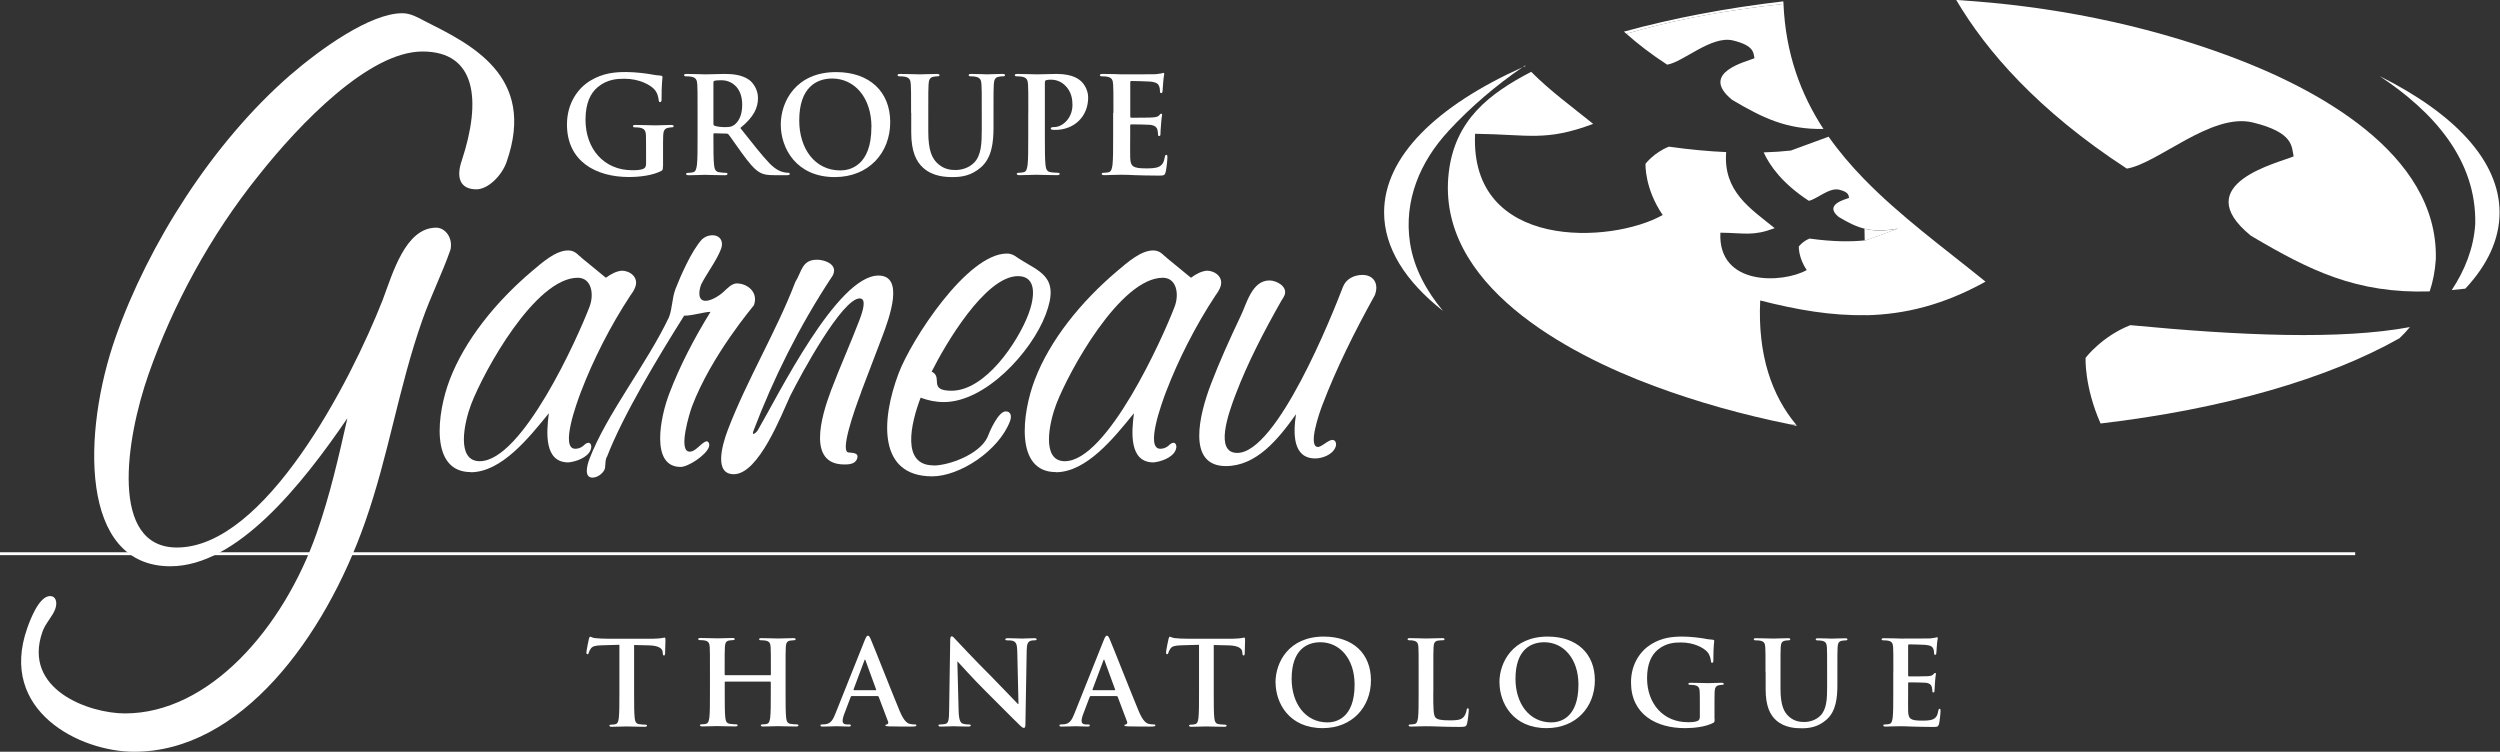 <svg width="1277" height="384" viewBox="0 0 1277 384" fill="none" xmlns="http://www.w3.org/2000/svg">
<rect x="0" y="0" width="1277" height="384" fill="#333333" stroke="none"/>
<g clip-path="url(#clip0_7794_8093)">
<path d="M1203.03 282.092H0V283.573H1203.03V282.092Z" fill="white"/>
<path d="M240.497 241.147C219.356 241.147 223.223 211.008 229.692 194.023C237.461 173.678 253.29 154.127 271.72 138.516C276.96 134.071 283.898 127.927 290.114 127.927C293.113 127.927 294.451 129.337 296.257 130.999C296.547 130.999 296.691 131.288 296.872 131.541C301.028 134.902 305.328 138.516 309.484 141.876C312.122 139.925 314.832 138.516 317.651 138.263C321.735 138.263 326.396 141.623 324.481 146.647C323.939 148.056 323.144 149.429 322.06 150.839C311.761 166.45 303.015 183.76 296.727 200.203C294.704 205.515 285.958 229.221 293.8 229.221C295.173 229.221 296.33 228.932 297.848 227.812C298.715 226.981 299.582 226.15 300.666 226.15C302.184 226.439 302.256 228.39 301.714 229.763C300.124 233.955 293.692 235.907 290.331 236.196C277.863 236.196 279.092 220.837 280.357 211.08C270.166 223.62 256.145 241.219 240.425 241.219L240.497 241.147ZM295.137 141.876C273.455 141.876 247.255 189.289 240.641 206.563C237.136 215.778 232.836 235.582 245.05 235.582C266.733 235.582 295.101 172.557 301.136 156.657C303.593 150.26 302.148 141.876 295.101 141.876H295.137Z" fill="white"/>
<path d="M309.918 233.342C309.376 234.751 309.231 235.835 309.231 237.245C309.015 237.787 309.231 238.654 308.942 239.485C308.003 241.979 305.076 243.966 302.618 243.966C298.282 243.966 299.799 237.823 301.064 234.498C309.773 211.623 330.517 185.712 341.719 162.006C343.526 157.272 343.165 152.538 345.08 147.514C347.537 141.118 353.32 128 358.451 122.399C360.186 120.736 362.282 120.158 363.908 120.158C367.702 120.158 369.798 123.23 368.317 127.133C365.968 133.276 361.306 139.131 358.162 145.274C356.897 148.635 356.319 153.658 360.403 153.658C363.113 153.658 366.943 151.417 369.437 149.213C371.533 147.262 373.846 144.768 376.303 144.768C382.013 144.768 387.506 149.502 385.085 155.935C384.976 156.224 363.474 181.303 353.5 207.539C352.452 210.322 346.02 230.704 352.272 230.704C355.524 230.704 357.656 226.512 360.8 225.391C362.137 225.391 362.607 227.054 362.065 228.463C360.475 232.655 351.476 238.509 347.646 238.509C332.179 238.509 337.238 213.141 341.828 201.143C347.248 186.905 354.476 172.992 362.932 159.295C359.68 159.295 354.042 161.247 349.453 161.247C336.443 181.882 317.977 212.562 309.99 233.486L309.918 233.342Z" fill="white"/>
<path d="M439.87 200.42C435.822 211.008 429.209 230.523 433.329 231.101C435.389 231.39 439.039 231.101 437.738 234.462C436.69 237.244 433.148 237.244 431.269 237.244C412.55 237.244 419.163 213.538 424.547 199.3C429.101 187.302 434.377 175.593 438.966 163.596C440.882 158.572 442.689 152.429 439.147 152.429C430.185 152.429 409.297 190.916 403.587 202.335C399.287 211.55 387.578 242.231 374.822 242.231C364.776 242.231 368.678 227.74 371.75 219.645C381.543 193.987 396.794 168.872 406.226 144.081C409.586 138.769 409.514 132.662 417.356 132.662C421.15 132.662 427.619 134.902 425.704 139.925C425.487 140.467 425.27 141.046 424.8 141.588C408.069 166.956 395.023 193.445 385.013 219.681C384.904 219.97 384.254 221.633 384.796 221.633C385.591 221.633 386.964 220.223 387.289 219.392C397.408 202.118 427.547 140.756 448.724 140.756C462.022 140.756 454.469 161.933 450.639 171.98L445.543 185.351L439.798 200.42H439.87Z" fill="white"/>
<path d="M476.91 237.786C484.246 237.786 499.821 232.474 504.302 223.548C505.567 220.187 509.94 210.14 513.734 210.14C516.444 210.14 516.842 212.67 515.902 215.164C510.156 230.233 490.244 243.315 476.151 243.315C448.505 243.315 449.951 214.585 459.058 190.59C465.526 173.569 494.003 129.517 514.312 129.517C516.481 129.517 518.071 130.348 519.516 131.469C530.755 138.985 541.777 140.684 534.116 160.74C526.78 180.002 503.29 205.37 482.15 205.37C477.813 205.37 474.055 204.539 470.26 203.13C465.165 216.537 460.322 237.714 476.874 237.714L476.91 237.786ZM486.016 199.588C503.363 199.588 519.877 174.762 525.298 160.559C528.37 152.465 530.032 141.045 519.986 141.045C503.182 141.045 482.728 176.171 475.898 189.831C481.897 192.614 473.802 199.588 486.016 199.588Z" fill="white"/>
<path d="M539.357 241.147C518.216 241.147 522.083 211.008 528.552 194.023C536.321 173.678 552.15 154.127 570.58 138.516C575.82 134.071 582.758 127.927 588.974 127.927C591.973 127.927 593.31 129.337 595.117 130.999C595.406 130.999 595.551 131.288 595.732 131.541C599.888 134.902 604.188 138.516 608.344 141.876C610.982 139.925 613.692 138.516 616.511 138.263C620.594 138.263 625.256 141.623 623.341 146.647C622.799 148.056 622.004 149.429 620.92 150.839C610.62 166.45 601.875 183.76 595.587 200.203C593.563 205.515 584.818 229.221 592.66 229.221C593.997 229.221 595.19 228.932 596.707 227.812C597.575 226.981 598.442 226.15 599.526 226.15C601.044 226.439 601.116 228.39 600.574 229.763C598.984 233.955 592.552 235.907 589.191 236.196C576.723 236.196 577.952 220.837 579.217 211.08C569.026 223.62 555.004 241.219 539.284 241.219L539.357 241.147ZM593.997 141.876C572.314 141.876 546.114 189.289 539.501 206.563C535.996 215.778 531.696 235.582 543.91 235.582C565.593 235.582 593.961 172.557 599.996 156.657C602.453 150.26 601.008 141.876 593.961 141.876H593.997Z" fill="white"/>
<path d="M626.194 238.075C605.849 238.075 612.787 211.297 618.533 196.227C622.797 185.061 628.074 173.352 633.494 161.933C636.638 155.789 639.24 143.249 648.455 143.249C651.997 143.249 657.851 146.321 656.153 150.766C655.827 151.597 655.141 152.718 654.563 153.549C645.528 169.449 637.289 185.35 631.145 201.503C627.423 211.261 620.304 231.353 631.976 231.353C652.322 231.353 680.437 161.065 685.966 146.574C687.556 142.382 691.821 140.431 695.904 140.431C701.614 140.431 704.505 144.876 702.264 150.766C691.893 169.449 682.605 188.133 675.378 207.105C673.896 211.008 667.861 228.318 673.282 228.318C675.559 228.029 678.45 224.704 680.618 224.704C682.244 224.704 682.858 226.655 682.208 228.318C680.618 232.51 675.089 234.172 671.836 234.172C660.164 234.172 660.561 221.054 662.007 211.586C652.683 224.704 641.625 238.075 626.158 238.075H626.194Z" fill="white"/>
<path d="M87.019 289.247C40.401 289.247 42.063 220.586 59.012 172.342C75.816 124.531 108.702 72.818 148.092 38.487C163.703 25.008 189.036 6.758 205.515 6.758C209.707 6.758 213.501 8.927 216.753 10.661C239.99 22.406 274.321 38.487 258.746 82.792C256.288 89.731 249.314 96.705 243.351 96.705C234.931 96.705 232.871 90.634 235.906 81.925C246.061 51.063 243.17 26.309 215.814 26.309C188.458 26.309 153.043 63.242 132.336 89.333C107.473 120.195 88.284 155.827 75.925 191.025C64.035 224.922 56.013 279.671 90.38 279.671C135.263 279.671 178.917 195.361 195.468 153.225C200.564 139.745 207.032 116.292 222.825 116.292C227.378 116.292 231.498 121.496 230.088 127.603C225.824 139.781 219.934 151.49 215.669 163.669C203.455 198.433 198.721 231.897 186.506 266.661C165.763 325.746 122.868 384.001 68.516 384.001C40.835 384.001 -0.94 363.149 13.876 320.976C15.538 316.206 20.019 304.461 25.621 304.461C28.439 304.461 29.451 307.497 28.259 310.966C26.886 314.869 23.2 318.338 21.682 322.711C11.31 352.272 45.605 364.414 63.818 364.414C106.606 364.414 144.514 321.374 161.752 272.299C168.618 252.748 173.027 233.198 177.436 213.647C154.307 247.544 121.061 289.247 87.055 289.247H87.019Z" fill="white"/>
<path d="M913.599 216.682C915.008 216.971 916.454 217.296 917.863 217.549C917.755 217.405 917.61 217.26 917.502 217.116C916.201 216.971 914.9 216.827 913.599 216.682Z" fill="white"/>
<path d="M1264.35 114.557C1263.52 126.988 1258.97 138.119 1252.36 148.165C1254.63 147.948 1256.95 147.731 1259.29 147.442C1270.61 135.336 1276.78 122.218 1276.78 108.558C1276.78 82.213 1253.84 58.001 1215.46 38.848C1243.03 57.062 1265.15 81.744 1264.35 114.593V114.557Z" fill="white"/>
<path d="M1231.03 167.065C1195.58 173.678 1144.52 171.473 1088.18 166.089C1073.62 171.799 1065.31 182.785 1065.31 182.785C1065.31 182.785 1064.62 197.384 1072.97 216.32C1135.56 208.984 1189.15 193.445 1225.65 172.774C1227.56 170.967 1229.37 169.052 1231.03 167.028V167.065Z" fill="white"/>
<path d="M1086.41 86.116C1102.2 83.55 1129.6 57.423 1150.7 62.554C1171.8 67.686 1170.5 74.914 1171.59 79.865C1164.65 83.045 1116.98 93.741 1149.76 120.411C1179.9 138.227 1203.64 150.008 1241.08 148.851C1242.74 143.901 1243.83 138.444 1244.22 132.373C1245.53 77.913 1182.28 44.811 1138.85 28.693C1094.58 12.251 1047.06 2.891 999.247 0C1014.53 25.911 1040.88 56.483 1086.37 86.116H1086.41Z" fill="white"/>
<path d="M739.777 66.999C751.377 54.459 764.098 43.69 777.649 34.366C733.67 54.17 707 80.081 707 108.485C707 126.59 717.841 143.683 737.103 158.825C728.647 148.67 722.214 137.07 720.226 124.024C716.974 102.558 725.322 82.646 739.813 66.999H739.777Z" fill="white"/>
<path d="M898.278 3.505C875.692 6.468 852.817 10.696 830.736 17.237C836.663 22.477 843.529 27.789 851.588 33.029C859.863 31.692 874.174 17.996 885.232 20.67C896.29 23.344 895.604 27.139 896.182 29.741C892.532 31.403 867.597 37.004 884.762 50.99C900.193 60.133 912.48 66.204 931.416 65.878C919.816 48.099 912.119 27.464 910.998 1.987C906.77 2.457 902.506 2.926 898.278 3.468V3.505Z" fill="white"/>
<path d="M953.135 161.03C973.119 160.596 992.814 155.718 1014.21 143.864C992.923 126.627 970.481 110.328 951.906 91.175C945.402 84.454 939.367 77.407 934.054 69.818L914.757 76.901C910.529 77.371 905.867 77.696 900.88 77.841C904.06 84.779 910.565 93.85 923.936 102.559C927.766 101.945 934.343 95.656 939.439 96.885C944.534 98.15 944.209 99.849 944.498 101.077C942.8 101.836 931.308 104.402 939.222 110.834C943.811 113.545 947.787 115.677 952.376 116.797C957.038 117.954 962.35 118.062 969.542 116.725L953.027 122.76C953.027 122.76 952.665 122.76 952.448 122.796C945.402 123.519 936.15 123.519 924.333 121.856C920.828 123.23 918.84 125.904 918.84 125.904C918.84 125.904 918.551 131.614 922.888 137.938C910.89 144.732 877.463 146.394 878.764 118.857C891.448 119.002 895.279 120.736 906.517 116.544C894.158 106.534 880.137 97.861 881.727 77.696C872.873 77.299 863.188 76.431 852.491 74.913C844.866 77.913 840.53 83.659 840.53 83.659C840.53 83.659 839.915 96.09 849.311 109.823C823.22 124.603 750.619 128.181 753.474 68.336C781.047 68.662 789.323 72.42 813.788 63.277C803.019 54.568 791.635 46.292 782.131 36.68C760.81 47.774 743.03 61.253 739.994 88.429C733.598 145.31 800.561 180.725 844.902 197.168C867.091 205.407 890.147 211.839 913.673 216.61C914.974 216.754 916.275 216.899 917.576 217.043C905.072 202.118 897.772 181.411 899.109 153.477C918.19 158.356 935.789 161.355 953.207 160.957L953.135 161.03Z" fill="white"/>
<path d="M778.987 33.463C778.517 33.788 778.083 34.077 777.613 34.403C778.119 34.186 778.661 33.969 779.203 33.716C779.131 33.644 779.059 33.571 778.987 33.463Z" fill="white"/>
<path d="M898.277 3.505C902.505 2.963 906.733 2.493 910.998 2.024C910.998 1.59 910.925 1.12 910.925 0.687C881.509 4.12 854.117 9.396 829.507 16.154C829.904 16.515 830.338 16.876 830.736 17.274C852.816 10.733 875.655 6.505 898.277 3.541V3.505Z" fill="white"/>
<path d="M969.54 116.761C962.313 118.134 957.037 117.99 952.375 116.834L952.483 122.832C952.664 122.832 952.881 122.832 953.062 122.796L969.577 116.761H969.54Z" fill="white"/>
<path d="M338.611 84.888C338.611 86.731 338.539 86.876 337.708 87.346C333.263 89.659 326.541 90.418 321.229 90.418C304.461 90.418 289.608 82.467 289.608 63.603C289.608 52.654 295.282 44.992 301.498 41.234C308.075 37.259 314.146 36.789 319.892 36.789C324.626 36.789 330.625 37.62 331.998 37.873C333.444 38.162 335.829 38.56 337.419 38.632C338.25 38.704 338.394 38.957 338.394 39.463C338.394 40.222 337.925 42.138 337.925 50.702C337.925 51.786 337.708 52.148 337.166 52.148C336.696 52.148 336.551 51.822 336.479 51.244C336.262 49.654 335.937 47.486 334.166 45.571C332.106 43.366 326.65 40.222 318.916 40.222C315.158 40.222 310.171 40.511 305.364 44.45C301.534 47.666 299.077 52.798 299.077 61.218C299.077 75.926 308.436 86.948 322.891 86.948C324.662 86.948 327.047 86.948 328.709 86.189C329.721 85.72 330.01 84.816 330.01 83.66V77.227C330.01 73.794 330.01 71.192 329.938 69.168C329.866 66.856 329.252 65.735 327.011 65.266C326.469 65.121 325.313 65.049 324.337 65.049C323.722 65.049 323.325 64.904 323.325 64.507C323.325 63.965 323.795 63.82 324.77 63.82C328.312 63.82 332.648 64.037 334.708 64.037C336.768 64.037 340.454 63.82 342.731 63.82C343.634 63.82 344.104 63.965 344.104 64.507C344.104 64.904 343.707 65.049 343.201 65.049C342.659 65.049 342.189 65.121 341.358 65.266C339.515 65.591 338.828 66.783 338.756 69.168C338.683 71.228 338.684 73.975 338.684 77.372V84.888H338.611Z" fill="white"/>
<path d="M356.318 57.604C356.318 47.197 356.318 45.281 356.174 43.113C356.029 40.8 355.487 39.68 353.247 39.21C352.705 39.066 351.548 38.993 350.572 38.993C349.814 38.993 349.416 38.849 349.416 38.379C349.416 37.909 349.886 37.765 350.934 37.765C354.548 37.765 358.884 37.981 360.293 37.981C362.606 37.981 367.81 37.765 369.942 37.765C374.243 37.765 378.832 38.162 382.518 40.692C384.434 41.993 387.18 45.498 387.18 50.051C387.18 55.111 385.048 59.773 378.146 65.374C384.253 73.035 388.951 79.142 392.998 83.371C396.829 87.346 399.648 87.816 400.659 88.032C401.418 88.177 402.033 88.249 402.575 88.249C403.117 88.249 403.406 88.466 403.406 88.791C403.406 89.333 402.936 89.478 402.105 89.478H395.6C391.769 89.478 390.071 89.153 388.264 88.177C385.337 86.587 382.735 83.371 378.904 78.13C376.158 74.372 373.014 69.71 372.147 68.699C371.821 68.301 371.388 68.229 370.918 68.229L364.955 68.084C364.63 68.084 364.413 68.229 364.413 68.626V69.602C364.413 75.962 364.413 81.383 364.738 84.238C364.955 86.225 365.353 87.743 367.413 87.996C368.424 88.141 369.942 88.285 370.773 88.285C371.315 88.285 371.605 88.502 371.605 88.827C371.605 89.297 371.135 89.514 370.231 89.514C366.256 89.514 361.197 89.297 360.185 89.297C358.884 89.297 354.584 89.514 351.837 89.514C350.934 89.514 350.464 89.297 350.464 88.827C350.464 88.502 350.753 88.285 351.548 88.285C352.56 88.285 353.391 88.141 354.006 87.996C355.379 87.707 355.704 86.225 355.993 84.238C356.318 81.347 356.318 75.962 356.318 69.674V57.64V57.604ZM364.413 63.025C364.413 63.784 364.558 64.037 365.028 64.254C366.473 64.723 368.533 64.94 370.231 64.94C372.978 64.94 373.845 64.651 375.074 63.784C377.134 62.266 379.121 59.122 379.121 53.521C379.121 43.8 372.689 40.981 368.641 40.981C366.943 40.981 365.714 41.053 365.028 41.27C364.558 41.415 364.413 41.667 364.413 42.21V63.025Z" fill="white"/>
<path d="M398.818 63.639C398.818 51.93 406.551 36.824 427.078 36.824C444.099 36.824 454.723 46.762 454.723 62.41C454.723 78.057 443.773 90.453 426.391 90.453C406.768 90.453 398.818 75.745 398.818 63.639ZM445.146 64.939C445.146 49.617 436.329 40.113 425.09 40.113C417.212 40.113 408.25 44.485 408.25 61.542C408.25 75.781 416.128 87.056 429.246 87.056C434.052 87.056 445.11 84.743 445.11 64.939H445.146Z" fill="white"/>
<path d="M465.383 57.604C465.383 47.197 465.383 45.281 465.238 43.113C465.094 40.8 464.552 39.68 462.311 39.21C461.769 39.066 460.613 38.993 459.637 38.993C458.878 38.993 458.48 38.849 458.48 38.379C458.48 37.909 458.95 37.765 459.998 37.765C463.612 37.765 467.949 37.981 469.972 37.981C471.598 37.981 475.935 37.765 478.392 37.765C479.404 37.765 479.91 37.909 479.91 38.379C479.91 38.849 479.513 38.993 478.826 38.993C478.067 38.993 477.67 39.066 476.838 39.21C474.995 39.535 474.453 40.728 474.309 43.113C474.164 45.317 474.164 47.233 474.164 57.604V67.181C474.164 77.119 476.152 81.275 479.513 84.021C482.584 86.551 485.728 86.84 488.077 86.84C491.077 86.84 494.799 85.864 497.509 83.154C501.268 79.395 501.484 73.216 501.484 66.169V57.604C501.484 47.197 501.484 45.281 501.34 43.113C501.195 40.8 500.653 39.68 498.413 39.21C497.871 39.066 496.714 38.993 495.955 38.993C495.196 38.993 494.799 38.849 494.799 38.379C494.799 37.909 495.269 37.765 496.244 37.765C499.75 37.765 504.05 37.981 504.122 37.981C504.954 37.981 509.254 37.765 511.928 37.765C512.904 37.765 513.374 37.909 513.374 38.379C513.374 38.849 512.976 38.993 512.145 38.993C511.386 38.993 510.989 39.066 510.157 39.21C508.314 39.535 507.772 40.728 507.628 43.113C507.483 45.317 507.483 47.233 507.483 57.604V64.94C507.483 72.529 506.724 80.624 500.978 85.539C496.136 89.731 491.185 90.454 486.74 90.454C483.126 90.454 476.549 90.237 471.562 85.719C468.057 82.576 465.455 77.516 465.455 67.578V57.604H465.383Z" fill="white"/>
<path d="M525.262 57.604C525.262 47.197 525.262 45.281 525.118 43.113C524.973 40.8 524.431 39.68 522.19 39.21C521.648 39.066 520.492 38.993 519.516 38.993C518.757 38.993 518.36 38.849 518.36 38.379C518.36 37.909 518.83 37.765 519.878 37.765C523.491 37.765 527.828 37.981 529.743 37.981C532.562 37.981 536.501 37.765 539.681 37.765C548.246 37.765 551.318 40.656 552.402 41.667C553.919 43.113 555.835 46.185 555.835 49.798C555.835 59.52 548.716 66.35 538.995 66.35C538.669 66.35 537.91 66.35 537.549 66.277C537.224 66.205 536.718 66.133 536.718 65.663C536.718 65.121 537.188 64.904 538.633 64.904C542.464 64.904 547.812 60.604 547.812 53.629C547.812 51.389 547.595 46.799 543.765 43.366C541.307 41.126 538.489 40.692 536.935 40.692C535.923 40.692 534.875 40.764 534.26 40.981C533.935 41.126 533.718 41.523 533.718 42.282V69.638C533.718 75.926 533.718 81.347 534.044 84.274C534.26 86.189 534.658 87.707 536.718 87.96C537.694 88.105 539.175 88.249 540.223 88.249C540.982 88.249 541.307 88.466 541.307 88.791C541.307 89.261 540.765 89.478 540.006 89.478C535.489 89.478 531.189 89.261 529.382 89.261C527.792 89.261 523.491 89.478 520.745 89.478C519.842 89.478 519.372 89.261 519.372 88.791C519.372 88.466 519.661 88.249 520.456 88.249C521.468 88.249 522.299 88.105 522.913 87.96C524.286 87.671 524.612 86.189 524.901 84.202C525.226 81.311 525.226 75.926 525.226 69.638V57.604H525.262Z" fill="white"/>
<path d="M568.737 57.605C568.737 47.197 568.737 45.282 568.593 43.114C568.448 40.801 567.906 39.681 565.666 39.211C565.123 39.066 563.967 38.994 562.991 38.994C562.232 38.994 561.835 38.849 561.835 38.38C561.835 37.91 562.305 37.765 563.353 37.765C565.196 37.765 567.183 37.837 568.882 37.837C570.653 37.91 572.243 37.982 573.182 37.982C575.387 37.982 588.974 37.982 590.275 37.91C591.576 37.765 592.66 37.621 593.203 37.512C593.528 37.44 593.961 37.223 594.287 37.223C594.612 37.223 594.684 37.512 594.684 37.837C594.684 38.307 594.359 39.138 594.142 42.282C594.07 42.969 593.925 45.968 593.817 46.8C593.745 47.125 593.6 47.559 593.13 47.559C592.66 47.559 592.516 47.233 592.516 46.583C592.516 46.113 592.444 44.957 592.118 44.126C591.649 42.897 590.962 42.066 587.529 41.668C586.373 41.523 579.181 41.379 577.808 41.379C577.483 41.379 577.338 41.596 577.338 42.066V59.376C577.338 59.845 577.41 60.135 577.808 60.135C579.326 60.135 587.168 60.135 588.758 59.99C590.384 59.845 591.432 59.665 592.046 58.978C592.516 58.436 592.805 58.075 593.13 58.075C593.419 58.075 593.6 58.219 593.6 58.617C593.6 59.014 593.275 60.135 593.058 63.604C592.913 64.977 592.769 67.723 592.769 68.193C592.769 68.735 592.769 69.494 592.155 69.494C591.685 69.494 591.54 69.205 591.54 68.88C591.468 68.193 591.468 67.29 591.251 66.422C590.926 65.049 589.95 64.037 587.421 63.748C586.12 63.604 579.362 63.531 577.699 63.531C577.374 63.531 577.302 63.821 577.302 64.218V69.639C577.302 71.951 577.23 78.276 577.302 80.263C577.446 84.997 578.531 86.009 585.505 86.009C587.276 86.009 590.167 86.009 591.938 85.178C593.708 84.347 594.54 82.937 595.009 80.119C595.154 79.36 595.299 79.107 595.768 79.107C596.31 79.107 596.31 79.649 596.31 80.335C596.31 81.926 595.768 86.551 595.407 87.924C594.937 89.695 594.323 89.695 591.721 89.695C586.589 89.695 582.831 89.551 579.868 89.478C576.941 89.334 574.808 89.261 572.749 89.261C571.99 89.261 570.508 89.334 568.846 89.334C567.256 89.406 565.485 89.478 564.112 89.478C563.208 89.478 562.738 89.261 562.738 88.792C562.738 88.466 563.028 88.25 563.823 88.25C564.834 88.25 565.666 88.105 566.28 87.961C567.653 87.671 567.978 86.19 568.267 84.202C568.593 81.311 568.593 75.927 568.593 69.639V57.605H568.737Z" fill="white"/>
<path d="M316.423 329.359L307.533 329.612C304.064 329.721 302.654 330.046 301.751 331.347C301.136 332.25 300.847 332.973 300.739 333.443C300.631 333.913 300.45 334.166 300.088 334.166C299.655 334.166 299.546 333.877 299.546 333.226C299.546 332.287 300.667 326.83 300.811 326.36C300.992 325.601 301.173 325.24 301.534 325.24C302.004 325.24 302.618 325.854 304.1 325.962C305.834 326.143 308.111 326.252 310.062 326.252H333.697C335.612 326.252 336.913 326.071 337.816 325.962C338.72 325.782 339.19 325.673 339.442 325.673C339.876 325.673 339.912 326.035 339.912 326.938C339.912 328.203 339.732 332.323 339.732 333.877C339.659 334.491 339.551 334.816 339.19 334.816C338.72 334.816 338.611 334.527 338.539 333.624L338.467 332.973C338.358 331.419 336.732 329.757 331.42 329.649L323.903 329.468V353.933C323.903 359.426 323.903 364.124 324.192 366.69C324.373 368.352 324.734 369.689 326.505 369.906C327.336 370.014 328.637 370.159 329.541 370.159C330.191 370.159 330.48 370.34 330.48 370.629C330.48 371.062 330.011 371.243 329.36 371.243C325.421 371.243 321.663 371.062 320 371.062C318.627 371.062 314.869 371.243 312.484 371.243C311.725 371.243 311.291 371.062 311.291 370.629C311.291 370.34 311.544 370.159 312.231 370.159C313.134 370.159 313.857 370.051 314.363 369.906C315.555 369.653 315.917 368.352 316.097 366.617C316.387 364.124 316.387 359.39 316.387 353.897V329.432L316.423 329.359Z" fill="white"/>
<path d="M393.396 344.972C393.396 344.972 393.757 344.863 393.757 344.538V343.273C393.757 334.203 393.757 332.54 393.649 330.625C393.54 328.601 393.07 327.626 391.083 327.228C390.613 327.12 389.601 327.048 388.77 327.048C388.12 327.048 387.758 326.939 387.758 326.505C387.758 326.072 388.192 325.963 389.023 325.963C392.239 325.963 395.998 326.144 397.624 326.144C399.069 326.144 402.828 325.963 405.14 325.963C405.972 325.963 406.405 326.072 406.405 326.505C406.405 326.939 406.044 327.048 405.321 327.048C404.851 327.048 404.309 327.12 403.587 327.228C401.96 327.517 401.491 328.529 401.382 330.625C401.274 332.54 401.274 334.203 401.274 343.273V353.789C401.274 359.282 401.274 363.98 401.563 366.546C401.743 368.208 402.105 369.546 403.876 369.762C404.707 369.871 406.008 370.015 406.911 370.015C407.562 370.015 407.851 370.196 407.851 370.485C407.851 370.919 407.381 371.099 406.658 371.099C402.791 371.099 399.033 370.919 397.335 370.919C395.961 370.919 392.203 371.099 389.89 371.099C389.059 371.099 388.625 370.919 388.625 370.485C388.625 370.196 388.878 370.015 389.565 370.015C390.469 370.015 391.191 369.907 391.697 369.762C392.89 369.509 393.179 368.208 393.432 366.474C393.721 363.98 393.721 359.246 393.721 353.753V348.513C393.721 348.26 393.54 348.152 393.36 348.152H370.557C370.557 348.152 370.195 348.224 370.195 348.513V353.753C370.195 359.246 370.195 363.944 370.484 366.51C370.665 368.172 371.026 369.509 372.797 369.726C373.628 369.835 374.929 369.979 375.833 369.979C376.483 369.979 376.772 370.16 376.772 370.449C376.772 370.883 376.302 371.063 375.58 371.063C371.713 371.063 367.955 370.883 366.256 370.883C364.883 370.883 361.125 371.063 358.74 371.063C357.981 371.063 357.547 370.883 357.547 370.449C357.547 370.16 357.8 369.979 358.487 369.979C359.39 369.979 360.113 369.871 360.619 369.726C361.811 369.473 362.1 368.172 362.353 366.438C362.642 363.944 362.642 359.21 362.642 353.717V343.201C362.642 334.131 362.642 332.468 362.534 330.553C362.426 328.529 361.92 327.553 359.968 327.156C359.498 327.048 358.487 326.975 357.655 326.975C357.005 326.975 356.644 326.867 356.644 326.433C356.644 326 357.077 325.891 357.908 325.891C361.125 325.891 364.883 326.072 366.509 326.072C367.955 326.072 371.713 325.891 374.026 325.891C374.857 325.891 375.291 326 375.291 326.433C375.291 326.867 374.929 326.975 374.207 326.975C373.737 326.975 373.195 327.048 372.472 327.156C370.846 327.445 370.376 328.457 370.267 330.553C370.159 332.468 370.159 334.131 370.159 343.201V344.466C370.159 344.755 370.34 344.9 370.52 344.9H393.323L393.396 344.972Z" fill="white"/>
<path d="M435.063 355.56C434.774 355.56 434.63 355.668 434.521 356.03L431.305 364.558C430.691 366.04 430.401 367.485 430.401 368.208C430.401 369.292 430.944 370.051 432.787 370.051H433.69C434.413 370.051 434.593 370.16 434.593 370.521C434.593 370.991 434.232 371.135 433.582 371.135C431.666 371.135 429.101 370.955 427.257 370.955C426.607 370.955 423.318 371.135 420.211 371.135C419.452 371.135 419.09 371.027 419.09 370.521C419.09 370.16 419.343 370.051 419.813 370.051C420.355 370.051 421.186 369.979 421.656 369.943C424.403 369.581 425.523 367.558 426.715 364.558L441.676 327.083C442.399 325.349 442.761 324.698 443.339 324.698C443.881 324.698 444.242 325.24 444.82 326.614C446.266 329.902 455.806 354.223 459.601 363.293C461.877 368.678 463.612 369.509 464.841 369.798C465.744 369.979 466.648 370.051 467.334 370.051C467.804 370.051 468.093 370.123 468.093 370.521C468.093 370.991 467.551 371.135 465.347 371.135C463.142 371.135 458.842 371.135 454.072 371.027C452.988 370.955 452.265 370.955 452.265 370.557C452.265 370.196 452.518 370.087 453.096 370.015C453.53 369.907 453.927 369.365 453.638 368.642L448.868 355.994C448.759 355.704 448.579 355.56 448.29 355.56H434.991H435.063ZM447.242 352.56C447.531 352.56 447.603 352.38 447.531 352.199L442.146 337.455C442.074 337.202 442.038 336.913 441.857 336.913C441.676 336.913 441.568 337.202 441.496 337.455L436.003 352.127C435.931 352.38 436.003 352.56 436.256 352.56H447.242Z" fill="white"/>
<path d="M489.666 363.004C489.775 367.666 490.57 369.219 491.762 369.617C492.774 369.978 493.895 370.051 494.87 370.051C495.521 370.051 495.882 370.159 495.882 370.52C495.882 370.99 495.34 371.135 494.509 371.135C490.642 371.135 488.257 370.954 487.101 370.954C486.559 370.954 483.776 371.135 480.668 371.135C479.909 371.135 479.367 371.062 479.367 370.52C479.367 370.159 479.729 370.051 480.307 370.051C481.066 370.051 482.15 369.978 482.981 369.762C484.535 369.292 484.788 367.557 484.824 362.353L485.366 327.047C485.366 325.854 485.547 325.023 486.125 325.023C486.775 325.023 487.318 325.782 488.329 326.866C489.052 327.625 498.123 337.382 506.832 346.019C510.879 350.066 518.938 358.667 519.95 359.607H520.239L519.625 332.829C519.552 329.179 519.046 328.059 517.601 327.444C516.698 327.083 515.288 327.083 514.457 327.083C513.734 327.083 513.517 326.902 513.517 326.541C513.517 326.071 514.168 325.999 515.071 325.999C518.179 325.999 521.034 326.179 522.299 326.179C522.949 326.179 525.226 325.999 528.153 325.999C528.912 325.999 529.526 326.071 529.526 326.541C529.526 326.902 529.165 327.083 528.442 327.083C527.828 327.083 527.358 327.083 526.635 327.263C524.973 327.733 524.503 328.998 524.431 332.323L523.781 369.978C523.781 371.279 523.528 371.821 523.022 371.821C522.371 371.821 521.648 371.171 520.998 370.52C517.24 366.943 509.615 359.137 503.399 352.994C496.894 346.561 490.281 339.081 489.197 337.96H489.016L489.666 363.004Z" fill="white"/>
<path d="M557.136 355.56C556.847 355.56 556.702 355.668 556.594 356.03L553.378 364.558C552.763 366.04 552.474 367.485 552.474 368.208C552.474 369.292 553.016 370.051 554.859 370.051H555.763C556.485 370.051 556.666 370.16 556.666 370.521C556.666 370.991 556.305 371.135 555.654 371.135C553.739 371.135 551.173 370.955 549.33 370.955C548.68 370.955 545.391 371.135 542.283 371.135C541.524 371.135 541.163 371.027 541.163 370.521C541.163 370.16 541.416 370.051 541.886 370.051C542.428 370.051 543.259 369.979 543.729 369.943C546.475 369.581 547.596 367.558 548.788 364.558L563.749 327.083C564.472 325.349 564.833 324.698 565.412 324.698C565.954 324.698 566.315 325.24 566.893 326.614C568.339 329.902 577.879 354.223 581.674 363.293C583.95 368.678 585.685 369.509 586.914 369.798C587.817 369.979 588.72 370.051 589.407 370.051C589.877 370.051 590.166 370.123 590.166 370.521C590.166 370.991 589.624 371.135 587.419 371.135C585.215 371.135 580.915 371.135 576.144 371.027C575.06 370.955 574.338 370.955 574.338 370.557C574.338 370.196 574.591 370.087 575.169 370.015C575.602 369.907 576 369.365 575.711 368.642L570.941 355.994C570.832 355.704 570.652 355.56 570.326 355.56H557.028H557.136ZM569.314 352.56C569.603 352.56 569.676 352.38 569.603 352.199L564.219 337.455C564.147 337.202 564.111 336.913 563.93 336.913C563.749 336.913 563.641 337.202 563.568 337.455L558.076 352.127C558.003 352.38 558.076 352.56 558.329 352.56H569.314Z" fill="white"/>
<path d="M612.5 329.359L603.61 329.612C600.141 329.721 598.732 330.046 597.828 331.347C597.214 332.25 596.925 332.973 596.817 333.443C596.708 333.913 596.527 334.166 596.166 334.166C595.732 334.166 595.624 333.877 595.624 333.226C595.624 332.287 596.744 326.83 596.889 326.36C597.07 325.601 597.25 325.24 597.612 325.24C598.081 325.24 598.696 325.854 600.177 325.962C601.912 326.143 604.189 326.252 606.14 326.252H629.774C631.69 326.252 632.99 326.071 633.894 325.962C634.797 325.782 635.267 325.673 635.52 325.673C635.954 325.673 635.99 326.035 635.99 326.938C635.99 328.203 635.809 332.323 635.809 333.877C635.737 334.491 635.628 334.816 635.267 334.816C634.797 334.816 634.689 334.527 634.617 333.624L634.544 332.973C634.436 331.419 632.81 329.757 627.498 329.649L619.981 329.468V353.933C619.981 359.426 619.981 364.124 620.27 366.69C620.451 368.352 620.812 369.689 622.583 369.906C623.414 370.014 624.715 370.159 625.618 370.159C626.269 370.159 626.558 370.34 626.558 370.629C626.558 371.062 626.088 371.243 625.438 371.243C621.499 371.243 617.74 371.062 616.078 371.062C614.705 371.062 610.946 371.243 608.561 371.243C607.802 371.243 607.369 371.062 607.369 370.629C607.369 370.34 607.622 370.159 608.308 370.159C609.212 370.159 609.935 370.051 610.44 369.906C611.633 369.653 611.994 368.352 612.175 366.617C612.464 364.124 612.464 359.39 612.464 353.897V329.432L612.5 329.359Z" fill="white"/>
<path d="M651.528 348.549C651.528 338.358 658.286 325.167 676.174 325.167C691.027 325.167 700.278 333.804 700.278 347.464C700.278 361.125 690.738 371.93 675.596 371.93C658.467 371.93 651.564 359.101 651.564 348.549H651.528ZM691.93 349.705C691.93 336.334 684.233 328.058 674.44 328.058C667.574 328.058 659.768 331.889 659.768 346.742C659.768 359.137 666.634 369.003 678.09 369.003C682.282 369.003 691.93 366.979 691.93 349.741V349.705Z" fill="white"/>
<path d="M732.115 353.826C732.115 361.451 732.115 365.57 733.38 366.655C734.392 367.558 735.946 367.955 740.607 367.955C743.751 367.955 746.1 367.883 747.582 366.293C748.305 365.534 749.028 363.836 749.136 362.716C749.208 362.173 749.317 361.812 749.786 361.812C750.22 361.812 750.256 362.101 750.256 362.824C750.256 363.474 749.823 367.955 749.353 369.69C748.991 370.991 748.702 371.316 745.594 371.316C741.294 371.316 738.186 371.208 735.512 371.136C732.838 371.027 730.67 370.955 728.248 370.955C727.598 370.955 726.297 371.027 724.851 371.027C723.478 371.099 721.924 371.136 720.732 371.136C719.973 371.136 719.539 370.955 719.539 370.521C719.539 370.232 719.792 370.051 720.479 370.051C721.382 370.051 722.105 369.943 722.611 369.799C723.803 369.546 724.092 368.245 724.345 366.51C724.635 364.016 724.635 359.282 724.635 353.789V343.273C724.635 334.203 724.635 332.54 724.526 330.625C724.418 328.601 723.948 327.626 721.96 327.228C721.491 327.12 720.768 327.048 720.009 327.048C719.358 327.048 718.997 326.939 718.997 326.505C718.997 326.072 719.431 325.963 720.298 325.963C723.117 325.963 726.875 326.144 728.465 326.144C729.911 326.144 734.247 325.963 736.596 325.963C737.427 325.963 737.861 326.072 737.861 326.505C737.861 326.939 737.5 327.048 736.777 327.048C736.126 327.048 735.151 327.12 734.464 327.228C732.838 327.517 732.368 328.529 732.26 330.625C732.151 332.54 732.151 334.203 732.151 343.273V353.789L732.115 353.826Z" fill="white"/>
<path d="M765.904 348.549C765.904 338.358 772.662 325.167 790.55 325.167C805.402 325.167 814.654 333.804 814.654 347.464C814.654 361.125 805.113 371.93 789.972 371.93C772.842 371.93 765.94 359.101 765.94 348.549H765.904ZM806.27 349.705C806.27 336.334 798.572 328.058 788.779 328.058C781.913 328.058 774.107 331.889 774.107 346.742C774.107 359.137 780.973 369.003 792.429 369.003C796.621 369.003 806.27 366.979 806.27 349.741V349.705Z" fill="white"/>
<path d="M875.835 367.123C875.835 368.75 875.763 368.858 875.077 369.256C871.21 371.279 865.356 371.93 860.694 371.93C846.094 371.93 833.121 364.991 833.121 348.549C833.121 339.008 838.072 332.323 843.492 329.034C849.202 325.565 854.514 325.167 859.537 325.167C863.657 325.167 868.897 325.89 870.09 326.107C871.354 326.36 873.414 326.721 874.788 326.758C875.51 326.83 875.619 327.047 875.619 327.48C875.619 328.131 875.185 329.793 875.185 337.274C875.185 338.213 875.004 338.538 874.535 338.538C874.101 338.538 873.992 338.249 873.956 337.78C873.776 336.406 873.487 334.491 871.933 332.829C870.126 330.913 865.356 328.167 858.634 328.167C855.345 328.167 851.009 328.42 846.817 331.853C843.492 334.672 841.324 339.117 841.324 346.453C841.324 359.282 849.491 368.894 862.103 368.894C863.657 368.894 865.753 368.894 867.162 368.244C868.066 367.81 868.283 367.051 868.283 366.039V360.438C868.283 357.438 868.283 355.198 868.21 353.391C868.138 351.367 867.632 350.392 865.645 349.994C865.175 349.886 864.163 349.813 863.332 349.813C862.79 349.813 862.428 349.705 862.428 349.344C862.428 348.874 862.862 348.765 863.693 348.765C866.801 348.765 870.559 348.946 872.33 348.946C874.101 348.946 877.353 348.765 879.305 348.765C880.064 348.765 880.497 348.874 880.497 349.344C880.497 349.705 880.136 349.813 879.738 349.813C879.269 349.813 878.835 349.886 878.112 349.994C876.486 350.283 875.908 351.295 875.835 353.391C875.763 355.198 875.763 357.583 875.763 360.546V367.123H875.835Z" fill="white"/>
<path d="M901.819 343.309C901.819 334.238 901.819 332.576 901.71 330.66C901.602 328.637 901.096 327.661 899.144 327.263C898.675 327.155 897.663 327.083 896.832 327.083C896.181 327.083 895.82 326.974 895.82 326.541C895.82 326.107 896.253 325.999 897.121 325.999C900.265 325.999 904.023 326.179 905.83 326.179C907.276 326.179 911.034 325.999 913.166 325.999C914.069 325.999 914.467 326.107 914.467 326.541C914.467 326.974 914.106 327.083 913.527 327.083C912.877 327.083 912.515 327.155 911.793 327.263C910.167 327.552 909.697 328.564 909.588 330.66C909.48 332.576 909.48 334.238 909.48 343.309V351.656C909.48 360.293 911.215 363.943 914.142 366.328C916.816 368.533 919.562 368.786 921.586 368.786C924.224 368.786 927.44 367.955 929.825 365.569C933.114 362.281 933.295 356.932 933.295 350.789V343.345C933.295 334.274 933.295 332.612 933.186 330.696C933.078 328.673 932.608 327.697 930.62 327.299C930.151 327.191 929.139 327.119 928.488 327.119C927.838 327.119 927.476 327.01 927.476 326.577C927.476 326.143 927.91 326.035 928.741 326.035C931.777 326.035 935.535 326.215 935.607 326.215C936.33 326.215 940.089 326.035 942.401 326.035C943.233 326.035 943.666 326.143 943.666 326.577C943.666 327.01 943.305 327.119 942.582 327.119C941.932 327.119 941.57 327.191 940.848 327.299C939.221 327.589 938.751 328.6 938.643 330.696C938.535 332.612 938.535 334.274 938.535 343.345V349.741C938.535 356.354 937.884 363.401 932.861 367.702C928.633 371.351 924.333 372.002 920.466 372.002C917.286 372.002 911.576 371.821 907.203 367.882C904.168 365.136 901.891 360.727 901.891 352.054V343.345L901.819 343.309Z" fill="white"/>
<path d="M967.119 343.31C967.119 334.239 967.119 332.577 967.011 330.662C966.902 328.638 966.432 327.662 964.445 327.265C963.975 327.156 962.963 327.084 962.132 327.084C961.481 327.084 961.12 326.976 961.12 326.542C961.12 326.108 961.554 326 962.421 326C964.047 326 965.746 326.072 967.264 326.072C968.818 326.145 970.191 326.181 971.022 326.181C972.937 326.181 984.79 326.181 985.947 326.108C987.067 326 988.043 325.856 988.513 325.747C988.802 325.675 989.163 325.494 989.452 325.494C989.741 325.494 989.814 325.747 989.814 326.036C989.814 326.47 989.524 327.156 989.344 329.903C989.271 330.517 989.163 333.119 989.055 333.842C988.982 334.131 988.874 334.492 988.476 334.492C988.079 334.492 987.934 334.203 987.934 333.661C987.934 333.228 987.862 332.216 987.573 331.529C987.139 330.445 986.561 329.722 983.562 329.397C982.55 329.289 976.298 329.144 975.105 329.144C974.816 329.144 974.672 329.325 974.672 329.758V344.864C974.672 345.298 974.744 345.514 975.105 345.514C976.406 345.514 983.273 345.514 984.646 345.406C986.091 345.298 986.959 345.117 987.501 344.503C987.934 344.033 988.151 343.744 988.44 343.744C988.693 343.744 988.874 343.852 988.874 344.214C988.874 344.575 988.585 345.514 988.404 348.586C988.296 349.779 988.151 352.164 988.151 352.597C988.151 353.067 988.151 353.718 987.609 353.718C987.176 353.718 987.067 353.465 987.067 353.176C986.995 352.561 986.995 351.802 986.814 351.044C986.525 349.851 985.694 348.948 983.489 348.731C982.369 348.622 976.443 348.55 975.033 348.55C974.744 348.55 974.672 348.803 974.672 349.128V353.826C974.672 355.85 974.6 361.343 974.672 363.077C974.78 367.197 975.756 368.101 981.827 368.101C983.381 368.101 985.874 368.101 987.428 367.378C988.982 366.655 989.705 365.426 990.103 362.969C990.211 362.319 990.356 362.066 990.753 362.066C991.223 362.066 991.223 362.535 991.223 363.15C991.223 364.523 990.753 368.57 990.464 369.763C990.03 371.317 989.524 371.317 987.248 371.317C982.767 371.317 979.478 371.208 976.912 371.136C974.347 371.028 972.503 370.955 970.697 370.955C970.046 370.955 968.745 371.028 967.3 371.028C965.927 371.1 964.373 371.136 963.18 371.136C962.421 371.136 961.987 370.955 961.987 370.522C961.987 370.233 962.24 370.052 962.927 370.052C963.83 370.052 964.553 369.944 965.059 369.799C966.252 369.546 966.541 368.245 966.794 366.511C967.083 364.017 967.083 359.283 967.083 353.79V343.274L967.119 343.31Z" fill="white"/>
</g>
<defs>
<clipPath id="clip0_7794_8093">
<rect width="1276.78" height="384" fill="white"/>
</clipPath>
</defs>
</svg>
